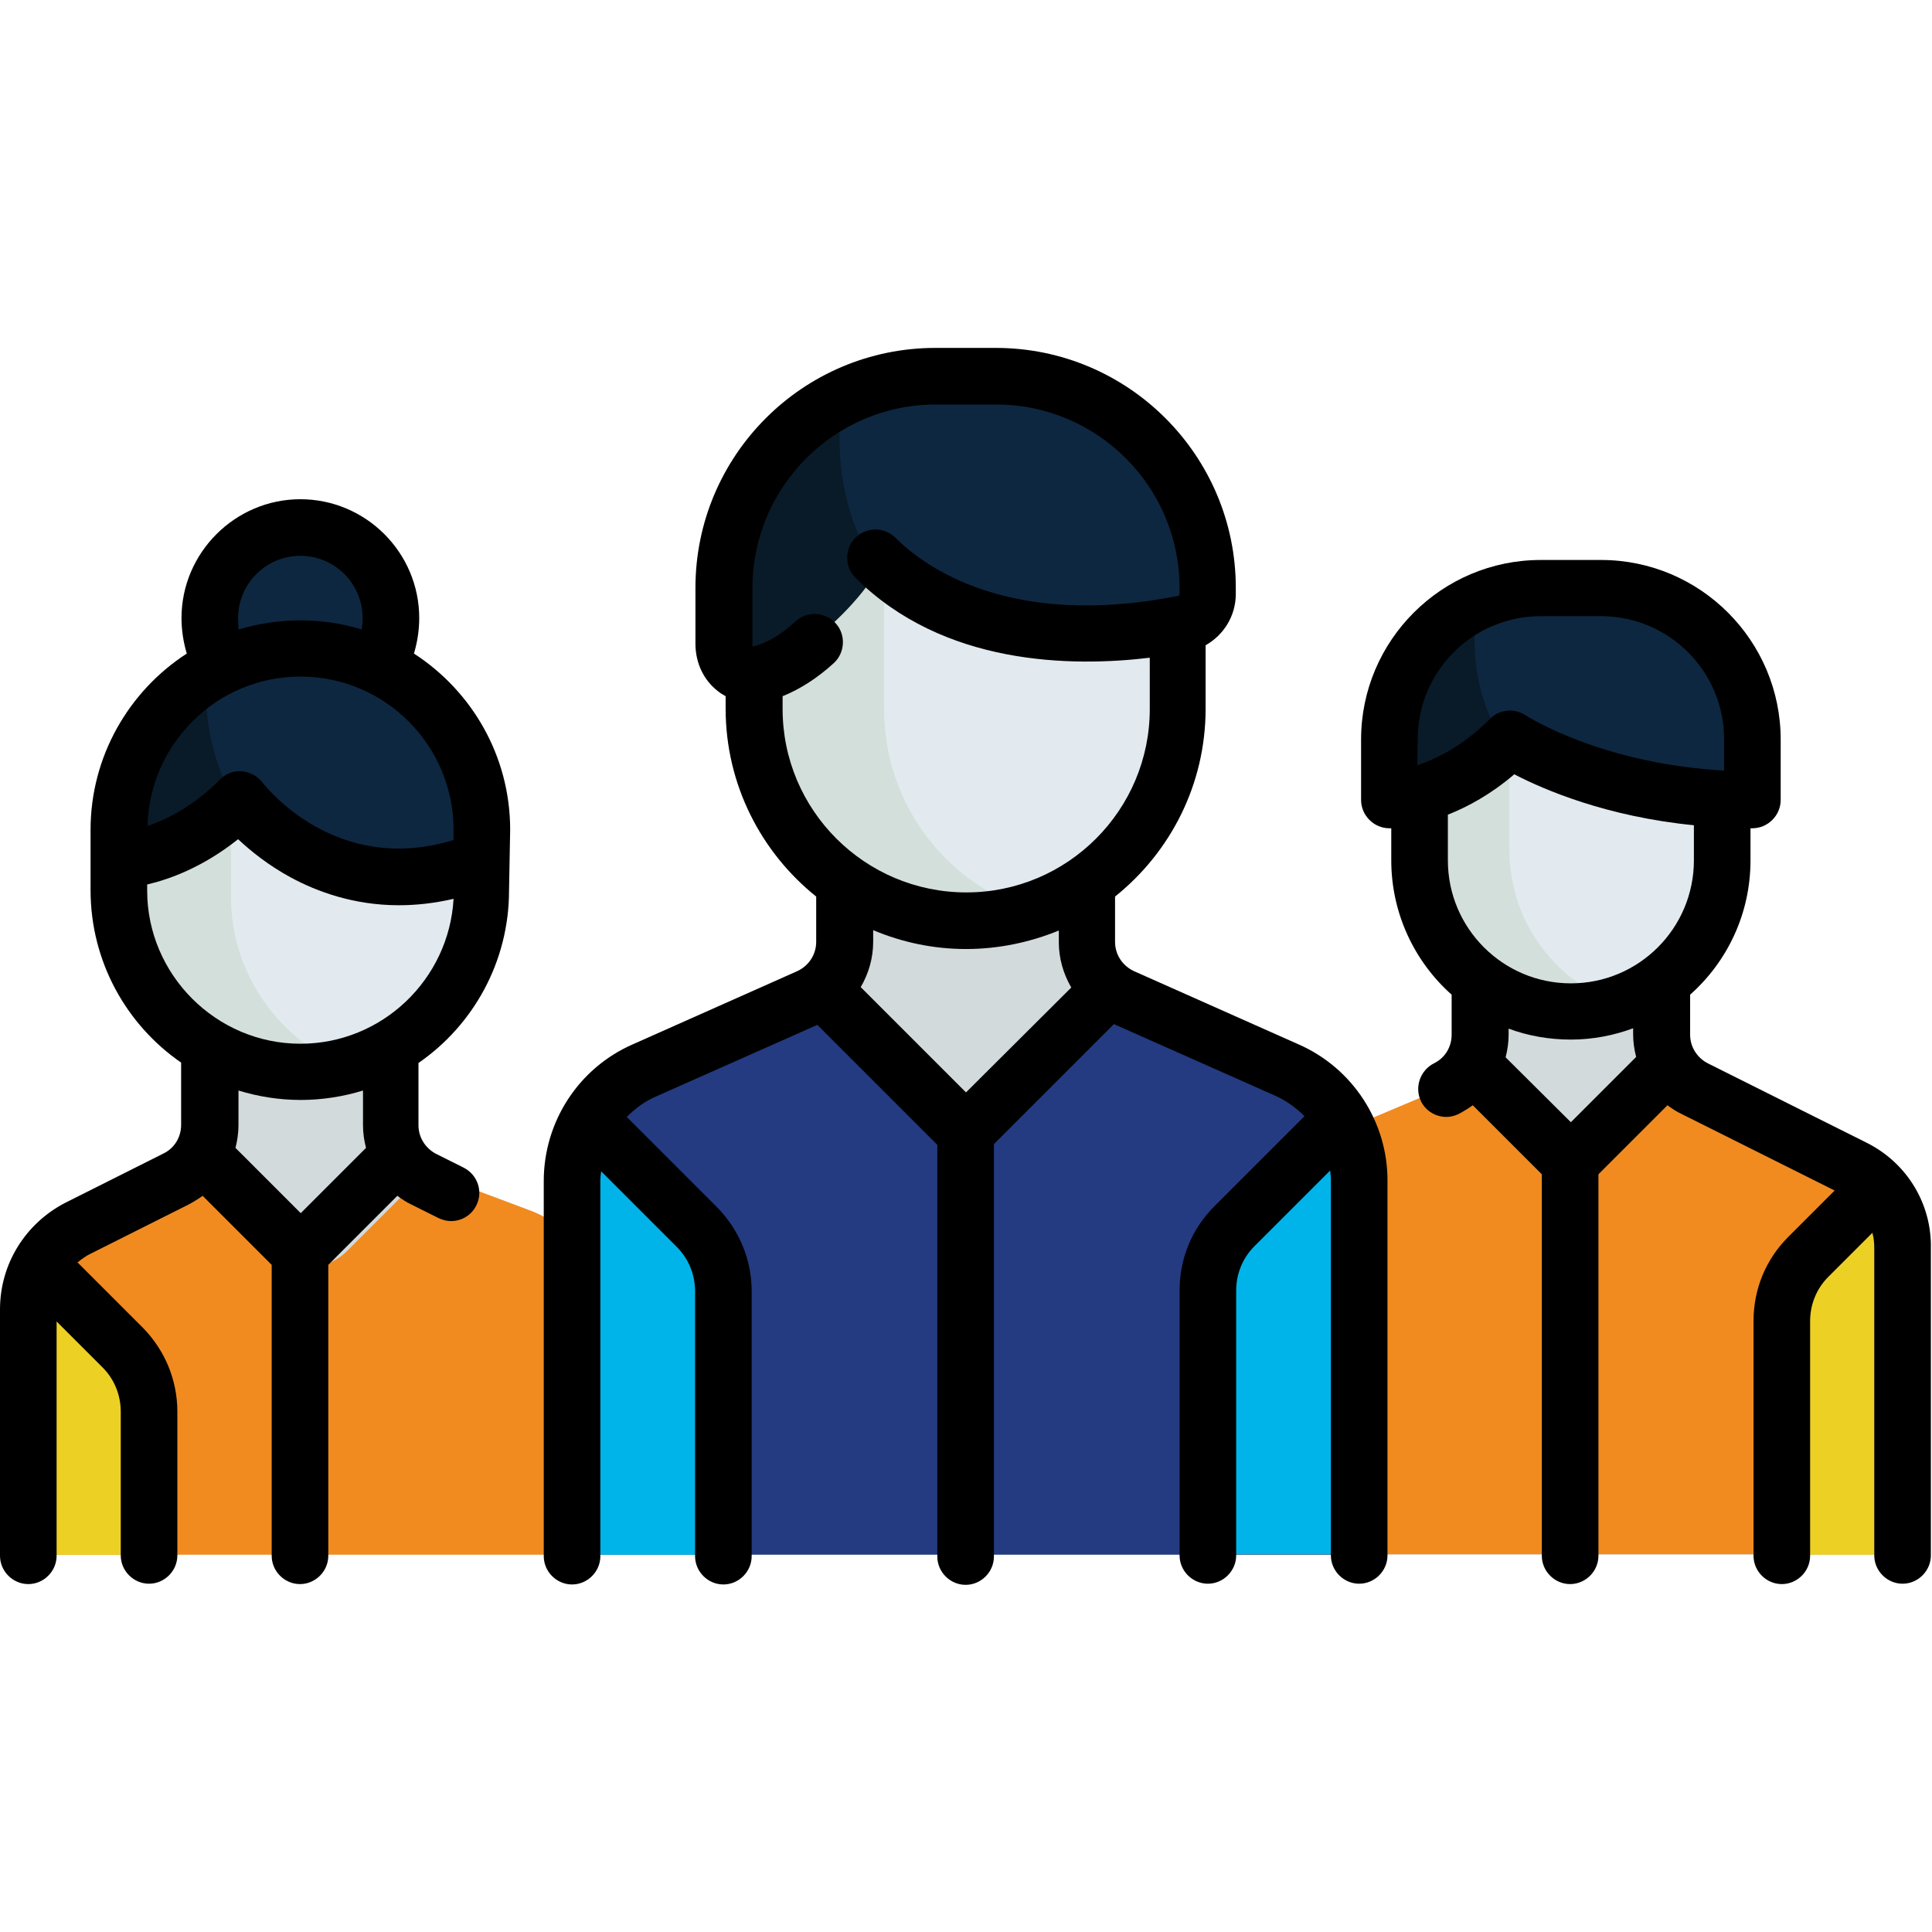 <?xml version="1.0" encoding="UTF-8"?> <svg xmlns="http://www.w3.org/2000/svg" xmlns:xlink="http://www.w3.org/1999/xlink" version="1.1" id="Capa_1" x="0px" y="0px" viewBox="0 0 512 512" style="enable-background:new 0 0 512 512;" xml:space="preserve"> <style type="text/css"> .st0{fill:#D3DADC;} .st1{fill:#E2EAEF;} .st2{fill:#D3DFDB;} .st3{fill:#0E2740;} .st4{fill:#091A28;} .st5{fill:#F18B20;} .st6{fill:#EDD024;} .st7{fill:#243B81;} .st8{fill:#00B4EA;} </style> <path class="st0" d="M490.3,303.5L453.6,288c-4.9-2.1-8-6.7-8-11.7v-23.8h-54v23.8c0,5.1-3.1,9.7-8,11.7l-36.7,15.5 c-9.8,4.1-16,13.3-16,23.5v85h175.6v-85C506.3,316.8,500,307.6,490.3,303.5z"></path> <path class="st1" d="M419.6,268.4h-2.2c-23.2,0-42.1-18.8-42.1-42.1v-38.1h86.4v38.1C461.7,249.6,442.9,268.4,419.6,268.4z"></path> <path class="st2" d="M400,225.2v-37h-24.7v37c0,23.9,19.3,43.2,43.2,43.2c4.3,0,8.4-0.6,12.3-1.8C413,261.3,400,244.8,400,225.2z"></path> <path class="st3" d="M424.7,157.3h-12.3c-23.9,0-43.2,19.3-43.2,43.2v9.9c0,4.6,4.9,7.7,8.9,5.5c6.3-3.3,13.6-9.5,18.5-16.1 c2-2.7,5.8-3.1,8.5-1.1c19.6,14.6,46.9,11.3,57.9,9.1c2.9-0.6,4.9-3.1,4.9-6v-1.3C467.9,176.7,448.5,157.3,424.7,157.3z"></path> <path class="st4" d="M378,215.9c6.3-3.3,13.6-9.5,18.5-16.1c0.8-1,1.8-1.6,2.9-2c-8.7-12.1-9.3-25.7-8.2-35 c-13.2,7.4-22.1,21.5-22.1,37.7v9.9C369.1,215,374,218.1,378,215.9z"></path> <path class="st5" d="M490.3,303.5L453.6,288c-3-1.3-5.2-3.5-6.5-6.2L418.3,308l-28.4-26c-1.4,2.5-3.5,4.7-6.4,5.9l-36.7,15.5 c-9.8,4.1-16,13.3-16,23.5v85h175.6v-85C506.3,316.8,500,307.6,490.3,303.5z"></path> <path class="st0" d="M140.5,320.8L112,310.1c-5.4-2-9-7.2-9-13v-17.8H61.2v17.8c0,5.8-3.6,11-9,13l-28.5,10.7 c-10.8,4.1-18,14.4-18,26V412h152.8v-65.2C158.5,335.3,151.3,324.9,140.5,320.8z"></path> <path class="st5" d="M5.7,412h152.8v-65.2c0-11.6-7.2-22-18-26L113,310.5l-21.1,21.1c-5.4,5.4-14.2,5.4-19.7,0l-21.1-21.1 l-27.4,10.3c-10.8,4.1-18,14.4-18,26L5.7,412L5.7,412z"></path> <path class="st1" d="M82.4,286.2h-0.5c-26.7,0-48.4-21.7-48.4-48.4v-21.4c0-26.7,21.7-48.4,48.4-48.4h0.5 c26.7,0,48.4,21.7,48.4,48.4v21.4C130.7,264.6,109.1,286.2,82.4,286.2z"></path> <path class="st2" d="M61.2,237.6v-20.8c0-22,14.7-40.6,34.7-46.6c-4.4-1.3-9.1-2-13.9-2c-26.9,0-48.6,21.8-48.6,48.6v20.8 c0,26.9,21.8,48.6,48.6,48.6c4.8,0,9.5-0.7,13.9-2C75.9,278.2,61.2,259.6,61.2,237.6z"></path> <circle class="st3" cx="82.1" cy="168.1" r="27.8"></circle> <path class="st3" d="M33.5,216.8v15.6c7.7-3.6,17.1-9.4,24.3-17.9c2.1-2.5,5.7-3,8.6-1.4c9.2,5.1,30.6,14.9,64.4,17.2v-13.4 c0-26.9-21.8-48.6-48.6-48.6l0,0C55.2,168.1,33.5,189.9,33.5,216.8z"></path> <path class="st4" d="M55.5,176c-13.3,8.7-22.1,23.7-22.1,40.7v15.6c7.7-3.6,17.1-9.4,24.3-17.9c1.1-1.3,2.6-2,4.2-2.2 C56.9,202.4,52.9,189.6,55.5,176z"></path> <path class="st6" d="M35.3,357l-25.2-25.2c-2.8,4.4-4.5,9.6-4.5,15V412h36.7v-38.1C42.3,367.6,39.8,361.5,35.3,357z"></path> <path class="st0" d="M343.3,278.2l-43.5-20.1c-5.8-2.7-9.5-8.6-9.5-15.2V212h-64v30.8c0,6.6-3.7,12.6-9.5,15.2l-43.5,20.1 c-11.6,5.4-19,17.3-19,30.5V412h208V308.7C362.3,295.5,354.9,283.6,343.3,278.2z"></path> <path class="st7" d="M154.3,412h208V308.7c0-13.2-7.4-25.1-19-30.5l-43.2-20l-30.5,30.5c-6.2,6.2-16.4,6.2-22.6,0l-30.5-30.5 l-43.2,20c-11.6,5.4-19,17.3-19,30.5L154.3,412L154.3,412z"></path> <path class="st1" d="M258.3,244L258.3,244c-30.9,0-56-25.1-56-56v-48h112v48C314.3,218.9,289.3,244,258.3,244z"></path> <path class="st2" d="M234.3,188v-48h-32v48c0,30.9,25.1,56,56,56c5.6,0,10.9-0.8,16-2.4C251.2,234.8,234.3,213.4,234.3,188z"></path> <path class="st3" d="M266.3,100h-16c-30.9,0-56,25.1-56,56v12.8c0,5.9,6.3,10,11.5,7.2c8.1-4.3,17.6-12.3,24-20.9 c2.6-3.5,7.6-4,11-1.4c25.4,18.9,60.7,14.6,75,11.8c3.7-0.7,6.4-4,6.4-7.8V156C322.3,125.1,297.3,100,266.3,100z"></path> <path class="st4" d="M205.9,176c8.1-4.3,17.6-12.3,24-20.9c1-1.3,2.3-2.1,3.8-2.5c-11.3-15.7-12.1-33.3-10.7-45.4 c-17.1,9.6-28.7,27.9-28.7,48.9v12.8C194.3,174.7,200.6,178.8,205.9,176z"></path> <g> <path class="st8" d="M194.3,341.9c0-6.4-2.5-12.5-7-17l-30.1-30.1c-1.9,4.2-2.9,8.9-2.9,13.8V412h40V341.9L194.3,341.9z"></path> <path class="st8" d="M322.3,341.9c0-6.4,2.5-12.5,7-17l30.1-30.1c1.9,4.2,2.9,8.9,2.9,13.8v103.3h-40V341.9z"></path> </g> <path class="st6" d="M506.3,412v-85c0-5.2-1.7-10.2-4.6-14.3L481.4,333c-4.5,4.5-7,10.6-7,17v62H506.3L506.3,412z"></path> <path d="M344.2,276.8l-43.6-19.4c-3.1-1.4-5.1-4.4-5.1-7.8v-12c14.6-11.7,24-29.6,24-49.8V171c4.8-2.7,8-7.8,8-13.6v-1.6 c0-35.1-28.5-63.6-63.6-63.6h-16c-35.1,0-63.6,28.5-63.6,63.6v14.8c0,5.1,2.2,9.7,6,12.6c0.6,0.5,1.3,0.9,2,1.3v3.3 c0,20.1,9.4,38.1,24,49.8v12c0,3.4-2,6.4-5.1,7.8l-43.6,19.4c-14.3,6.3-23.5,20.5-23.5,36.2v99.4c0,4.1,3.4,7.5,7.5,7.5 s7.5-3.4,7.5-7.5V313c0-0.9,0.1-1.7,0.2-2.6l20.1,20.1c3.1,3.1,4.8,7.3,4.8,11.7v70.2c0,4.1,3.4,7.5,7.5,7.5s7.5-3.4,7.5-7.5v-70.2 c0-8.4-3.3-16.3-9.2-22.3L166.1,296c2.2-2.2,4.7-4.1,7.7-5.4l42.8-19l31.8,31.8v109.1c0,4.1,3.4,7.5,7.5,7.5c4.1,0,7.5-3.4,7.5-7.5 V303.2l31.8-31.8l42.8,19c2.9,1.3,5.5,3.2,7.7,5.4l-23.9,23.9c-6,6-9.2,13.9-9.2,22.3v70.2c0,4.1,3.4,7.5,7.5,7.5s7.5-3.4,7.5-7.5 V342c0-4.4,1.7-8.6,4.8-11.7l20.1-20.1c0.1,0.9,0.2,1.7,0.2,2.6v99.4c0,4.1,3.4,7.5,7.5,7.5s7.5-3.4,7.5-7.5v-99.4 C367.7,297.3,358.5,283.1,344.2,276.8z M207.4,187.9v-3.4c4.7-1.9,9.2-4.8,13.6-8.8c3-2.8,3.2-7.6,0.4-10.6s-7.6-3.2-10.6-0.4 c-3.8,3.5-7.5,5.7-11.1,6.6c-0.1,0-0.2,0-0.2,0c-0.1-0.1-0.1-0.3-0.1-0.7v-14.8c0-26.8,21.8-48.6,48.6-48.6h16 c26.8,0,48.6,21.8,48.6,48.6v1.6c0,0.2-0.1,0.5-0.3,0.5c-44.9,8.9-67.4-7.8-75-15.4c-2.9-2.9-7.7-2.9-10.6,0 c-2.9,2.9-2.9,7.7,0,10.6c23.3,23.3,57.3,23.7,78,21.2v13.6c0,26.8-21.8,48.6-48.6,48.6C229.2,236.5,207.4,214.7,207.4,187.9z M256,251.5c8.7,0,17-1.8,24.6-4.9v3.1c0,4.3,1.2,8.4,3.3,12L256,289.5l-27.9-27.9c2.1-3.6,3.3-7.7,3.3-12v-3.1 C239,249.7,247.3,251.5,256,251.5z"></path> <path d="M135.2,219.9c0-19.6-10.2-36.8-25.5-46.7c0.9-3,1.4-6.2,1.4-9.4c0-17.4-14.2-31.5-31.5-31.5s-31.5,14.2-31.5,31.5 c0,3.2,0.5,6.4,1.4,9.4C34.2,183.1,24,200.4,24,219.9v16c0,18.9,9.5,35.7,24,45.7v16.5c0,3.3-1.8,6.2-4.7,7.6l-25.9,13 C6.7,324.2,0,335,0,347v65.3c0,4.1,3.4,7.5,7.5,7.5s7.5-3.4,7.5-7.5v-62.1l12.2,12.2c3.1,3.1,4.8,7.3,4.8,11.7v38.1 c0,4.1,3.4,7.5,7.5,7.5s7.5-3.4,7.5-7.5v-38.1c0-8.4-3.3-16.3-9.2-22.3l-17-17c-0.1-0.1-0.2-0.2-0.3-0.2c1.1-0.9,2.3-1.8,3.6-2.4 l25.9-13c1.3-0.7,2.6-1.5,3.7-2.3L72,335.2v77.1c0,4.1,3.4,7.5,7.5,7.5s7.5-3.4,7.5-7.5v-77.1l18.3-18.3c1.2,0.9,2.4,1.7,3.7,2.3 l7.2,3.6c1.1,0.5,2.2,0.8,3.3,0.8c2.8,0,5.4-1.5,6.7-4.1c1.9-3.7,0.4-8.2-3.4-10.1l-7.2-3.6c-2.9-1.5-4.7-4.4-4.7-7.6v-16.5 c14.5-10,24-26.8,24-45.7L135.2,219.9L135.2,219.9z M63.1,163.8c0-9.1,7.4-16.5,16.5-16.5s16.5,7.4,16.5,16.5c0,1-0.1,2-0.3,3 c-5.2-1.6-10.6-2.4-16.3-2.4s-11.1,0.9-16.3,2.4C63.2,165.8,63.1,164.8,63.1,163.8z M79.6,179.3c22.4,0,40.6,18.2,40.6,40.6v2.7 c-31.2,9.6-49.8-14.2-50.6-15.2c-1.3-1.7-3.3-2.8-5.5-3c-2.2-0.2-4.3,0.6-5.8,2.2c-7.2,7.2-14.2,10.6-19.2,12.3 C39.6,197,57.6,179.3,79.6,179.3z M97,304.2l-17.3,17.3l-17.3-17.3c0.5-1.9,0.8-4,0.8-6V289c5.2,1.6,10.8,2.5,16.5,2.5 s11.3-0.9,16.5-2.5v9.2C96.2,300.3,96.5,302.3,97,304.2z M79.6,276.6C57.3,276.6,39,258.3,39,236v-1.6c6-1.4,14.8-4.6,24.1-12 c3.3,3.1,8,6.9,13.9,10.1c7,3.8,16.8,7.4,28.7,7.4c4.5,0,9.3-0.5,14.5-1.7C119,259.5,101.3,276.6,79.6,276.6z"></path> <path d="M494.6,302.8l-42-21c-2.9-1.5-4.7-4.4-4.7-7.6v-10.6c9.8-8.7,16-21.4,16-35.6v-8.5c0.2,0,0.3,0,0.5,0c4.1,0,7.5-3.4,7.5-7.5 v-16c0-26.2-21.3-47.6-47.6-47.6h-16c-26.2,0-47.6,21.3-47.6,47.6v16c0,4.1,3.4,7.5,7.5,7.5c0.1,0,0.2,0,0.5,0v8.5 c0,14.1,6.2,26.9,16,35.6v10.6c0,3.3-1.8,6.2-4.7,7.6c-3.7,1.9-5.2,6.4-3.4,10.1c1.3,2.6,4,4.1,6.7,4.1c1.1,0,2.3-0.3,3.3-0.8 c1.3-0.7,2.6-1.5,3.7-2.3l18.3,18.3v101.1c0,4.1,3.4,7.5,7.5,7.5s7.5-3.4,7.5-7.5V311.2l18.3-18.3c1.2,0.9,2.4,1.7,3.7,2.3 l40.6,20.3l-12.3,12.3c-6,6-9.2,13.9-9.2,22.3v62.2c0,4.1,3.4,7.5,7.5,7.5s7.5-3.4,7.5-7.5v-62.2c0-4.4,1.7-8.6,4.8-11.7l11.7-11.7 c0.4,1.4,0.5,2.8,0.5,4.2v81.3c0,4.1,3.4,7.5,7.5,7.5s7.5-3.4,7.5-7.5V331C512,319,505.3,308.1,494.6,302.8z M375.7,195.9 c0-18,14.6-32.6,32.6-32.6h16c18,0,32.6,14.6,32.6,32.6v8.3c-32.6-1.8-52.3-14.4-52.5-14.6c-1.3-0.8-2.7-1.3-4.2-1.3 c-1.9,0-3.9,0.7-5.3,2.2c-7.2,7.2-14.2,10.6-19.3,12.3L375.7,195.9L375.7,195.9z M383.7,215.9c5.3-2.1,11.4-5.4,17.6-10.7 c7.9,4.1,24.4,11.2,47.6,13.5v9.3c0,18-14.6,32.6-32.6,32.6S383.7,246,383.7,228V215.9L383.7,215.9z M416.3,275.5 c5.8,0,11.4-1.1,16.5-3v1.6c0,2.1,0.3,4.1,0.8,6l-17.3,17.3L399,280.2c0.5-1.9,0.8-4,0.8-6v-1.6 C404.9,274.5,410.5,275.5,416.3,275.5z"></path> </svg> 